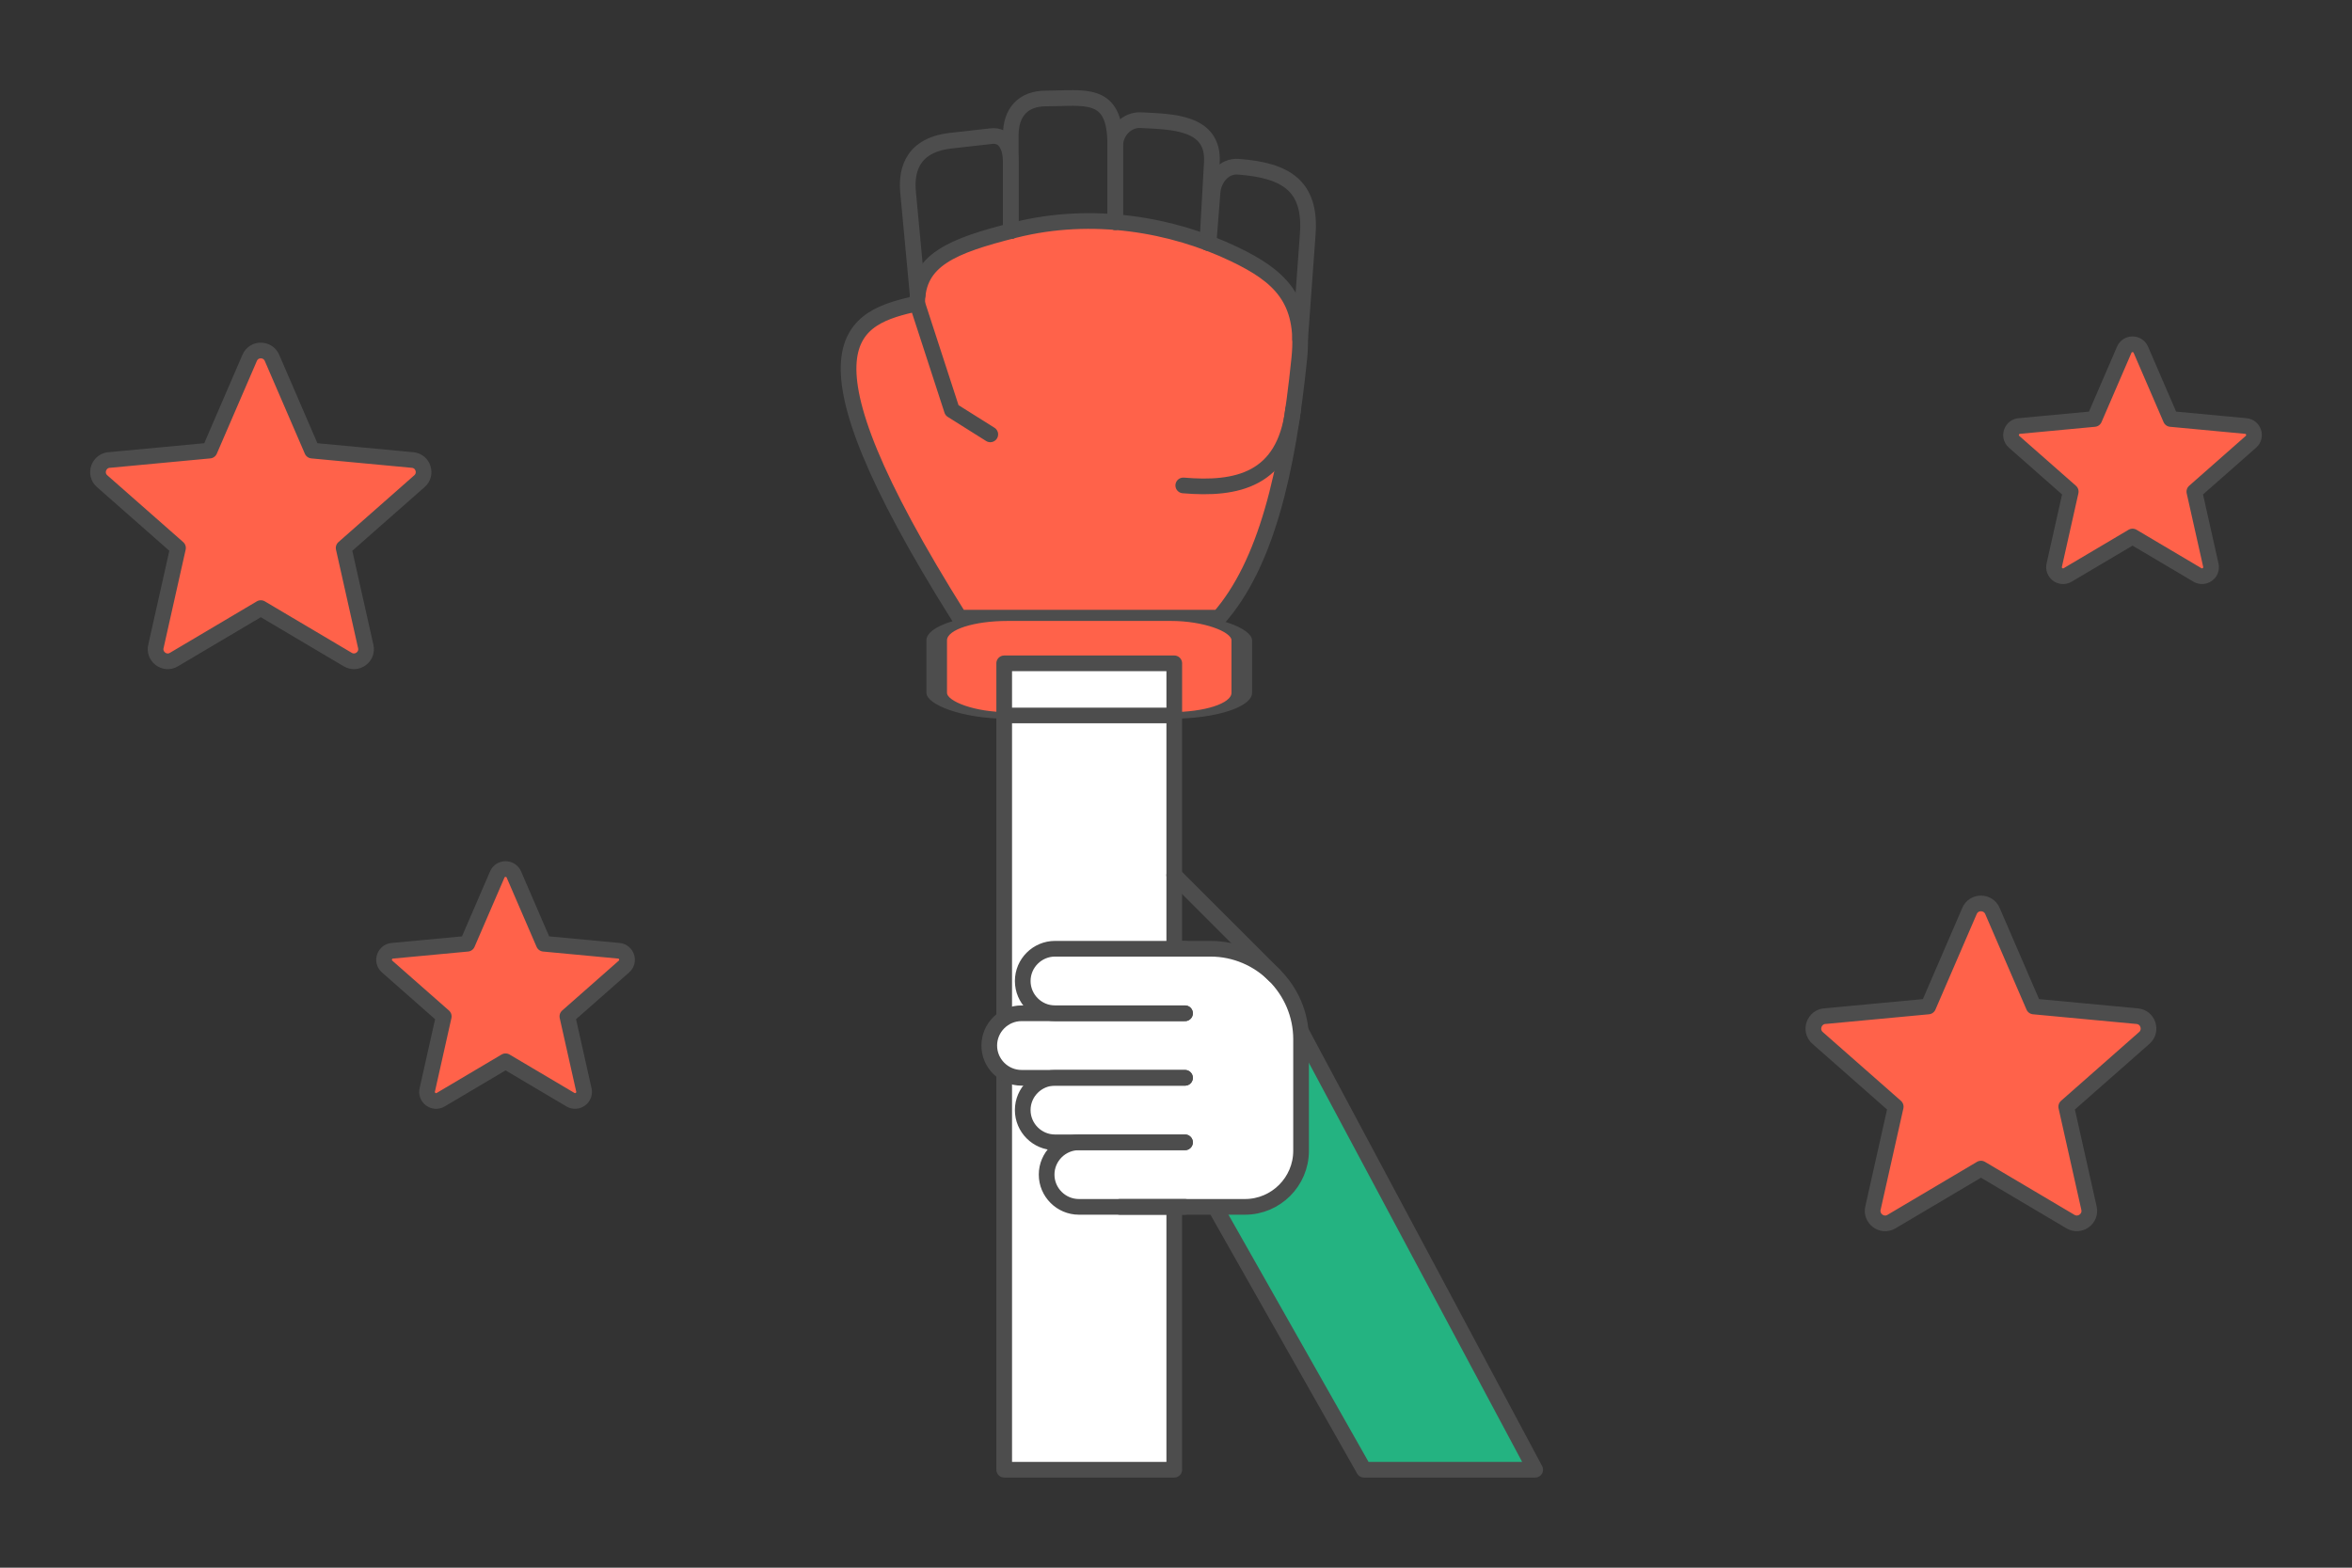 <?xml version="1.0" encoding="UTF-8"?>
<!DOCTYPE svg PUBLIC "-//W3C//DTD SVG 1.1//EN" "http://www.w3.org/Graphics/SVG/1.1/DTD/svg11.dtd">
<!-- Creator: CorelDRAW 2020 (64-Bit) -->
<svg xmlns="http://www.w3.org/2000/svg" xml:space="preserve" width="300px" height="200px" version="1.1" style="shape-rendering:geometricPrecision; text-rendering:geometricPrecision; image-rendering:optimizeQuality; fill-rule:evenodd; clip-rule:evenodd"
viewBox="0 0 175913.8 117275.9"
 xmlns:xlink="http://www.w3.org/1999/xlink"
 xmlns:xodm="http://www.corel.com/coreldraw/odm/2003">
 <rect x="0" y="0" width="175913.8" height="117275.9" fill="#333333" stroke="none"/>
 <defs>
  <style type="text/css">
   <![CDATA[
    .str1 {stroke:#4D4D4D;stroke-width:1172.5;stroke-linecap:round;stroke-linejoin:round;stroke-miterlimit:2.613}
    .str0 {stroke:#4D4D4D;stroke-width:1172.8;stroke-linecap:round;stroke-linejoin:round;stroke-miterlimit:2.613}
    .fil0 {fill:none}
    .fil2 {fill:#24B381}
    .fil4 {fill:#FF624A}
    .fil1 {fill:white}
    .fil3 {fill:#FF624A;fill-rule:nonzero}
   ]]>
  </style>
 </defs>
 <g id="Layer_x0020_1">
  <g id="_1981197087520">
   <polygon class="fil0" points="0,0 175913.8,0 175913.8,117275.9 0,117275.9 "/>
   <g>
    <rect class="fil1 str0" x="75107.3" y="46925.6" width="12719.8" height="63020.8"/>
    <polygon class="fil2 str0" points="90876.1,90283.7 102014.8,109946.6 114822.8,109946.4 97282.6,77117 "/>
    <path class="fil1" d="M95322.9 72963.4c782.1,782.6 1375.7,1755 1702.3,2838.4 186.6,616.8 286.8,1269.5 286.5,1944.3l-0.4 8346.9c0.2,700.6 -173.9,1362 -481.1,1943.8 -703.9,1333 -2104.1,2246.2 -3709,2247.2l-4490.2 -0.7 -804.8 0 -7132.3 -0.5 -14.6 0.2c-1320.7,-8.5 -2398.3,-1090.5 -2398.3,-2413.4 -0.3,-1327.9 1085.4,-2413.3 2413.8,-2413.3l-1788.5 -0.7c-1327.6,0.4 -2413.1,-1085.3 -2412.9,-2413.9 -0.2,-1327.2 1085.7,-2412.7 2413.9,-2412.5l-2503.2 -0.9c-1327.5,0.2 -2414.1,-1085.7 -2413.9,-2413.4 0.3,-1327.9 1086,-2413.8 2413.2,-2413.4l2503.9 0c-1328.2,0 -2413.4,-1086.1 -2413.4,-2413.8 -0.5,-1327.2 1085.7,-2413.4 2413.4,-2413.6l804.1 0.4 8115.5 0.7 2713.5 -0.2c1861.9,-0.5 3555.5,761.8 4782.5,1988.4z"/>
    <path class="fil0 str0" d="M88631.9 70974.5l-9724.6 -0.4c-1328.2,0.2 -2413.9,1086.4 -2413.4,2413.6l0 0.7c0,1327 1085.2,2413.1 2413.4,2413.1l9724.2 0.3"/>
    <path class="fil0 str0" d="M88631.5 75801.8l-12227.9 -0.3c-1327.4,-0.4 -2412.9,1086 -2413.1,2413l0.2 0.9c-0.5,1327.2 1085.5,2413.1 2413.4,2412.9l12227.4 0.9"/>
    <path class="fil0 str0" d="M88631.5 80629.2l-9724.2 -0.4c-1328.4,-0.5 -2414.1,1085.7 -2413.9,2413.1l0 0.5c-0.2,1327.9 1085.3,2413.9 2412.9,2413.4l9725.2 0.2"/>
    <path class="fil0 str0" d="M88631 85456l-7936.2 0c-1328.4,-0.2 -2414.1,1085.7 -2413.8,2413.6l0 0.3c-0.3,1327.2 1085.2,2413.4 2413.1,2413.4l7936.9 0"/>
    <path class="fil0 str0" d="M87826.9 70975.2l2713.5 -0.2c1861.9,-0.5 3555.5,761.8 4782.5,1988.4 1227,1227.2 1989.1,2921 1988.8,4782.7l-0.4 8347.1c-0.3,2304.6 -1885.7,4190.5 -4190.3,4189.8l-9352.3 -0.2"/>
    <line class="fil0 str0" x1="95322.9" y1="72963.4" x2="87827.2" y2= "65467.2" />
    <path class="fil3 str0" d="M20341.6 26768.2l2997 6939.8 7520.7 705.3c797.3,72.3 1104.4,1062.9 516.2,1580.5l-5673.2 4997.4 1653.9 7373.1c175.5,780.1 -670.2,1376.4 -1343.8,978.4l-6504.7 -3852.1 -6503.9 3853c-706.7,417.6 -1547,-249.1 -1335.5,-1020.2l1644.6 -7332.2 -5674.5 -4995.4c-625.9,-550.8 -234.3,-1573.5 582.7,-1588.5l7455.8 -699.3 2997 -6939.8c316.9,-737.8 1357.2,-722.1 1667.7,0z"/>
    <path class="fil3 str0" d="M38435.1 65420.8l2236.3 5178.6 5612.4 526.3c594.9,53.8 824.2,793.3 385.1,1179.5l-4233.3 3729.3 1234.2 5502c130.7,582.2 -500.3,1027.1 -1003.1,730l-4854 -2874.4 -4853.3 2875.1c-527.3,311.6 -1154.6,-185.9 -996.6,-761.2l1227.2 -5471.5 -4234.6 -3727.9c-467.1,-410.9 -174.8,-1174.2 434.9,-1185.5l5563.9 -521.7 2236.3 -5178.6c236.7,-550.9 1012.8,-538.8 1244.6,0z"/>
    <path class="fil3 str0" d="M160122 26164.8l2236.3 5178.6 5612.4 526.3c594.9,53.8 824.1,793.2 385.1,1179.5l-4233.3 3729.3 1234.2 5502c130.6,582.2 -500.3,1027.1 -1003.1,730l-4854 -2874.4 -4853.4 2875.1c-527.2,311.6 -1154.5,-185.9 -996.6,-761.2l1227.3 -5471.5 -4234.7 -3727.9c-467,-411 -174.7,-1174.2 435,-1185.5l5563.9 -521.7 2236.3 -5178.6c236.6,-550.9 1012.8,-538.9 1244.6,0z"/>
    <path class="fil3 str0" d="M149021.6 68149.1l3085 7143.6 7741.6 725.8c820.7,74.4 1136.9,1094.3 531.2,1626.9l-5839.3 5144.2 1702.3 7589.7c180.5,802.9 -690,1416.8 -1383.5,1007l-6695.6 -3965.2 -6694.9 3966.1c-727.2,429.9 -1592.2,-256.5 -1374.5,-1050.1l1692.9 -7547.5 -5841.4 -5142.1c-644.1,-567 -241.1,-1619.5 600,-1635.2l7674.6 -719.6 3085 -7143.6c326.4,-759.6 1397.1,-743.4 1716.6,0z"/>
    <g>
     <g>
      <path class="fil4 str1" d="M71758.1 46205.1l19417.9 -0.3c3492.4,-3987.1 5135.4,-10819.3 6004.1,-19416 445.6,-4410.6 -1483,-6156.6 -4867.8,-7777.2 -4607,-2205.8 -10593.6,-3266.9 -16406.4,-1803.2 -4696.4,1182.4 -7305.1,2228.2 -7307.1,5489.6 -4743.5,1076.7 -9937.5,2654.8 3159.3,23507.1z"/>
      <polyline class="fil0 str0" points="68598.8,22698 71199.2,30691.9 74066.2,32494.4 "/>
      <rect class="fil4 str0" transform="matrix(1.313 -1.49897E-05 5.55443E-06 0.421 70059.5 46205.1)" width="17378.3" height="17378.3" rx="4033.8" ry="4033.8"/>
      <path class="fil0 str0" d="M68635.7 22056.9l-716.3 -7661.1c-117.6,-1254 9.2,-3513.6 3193,-3871.4l3034.8 -341c1050,-118 1451,866.2 1451,1920l0.2 5182.8"/>
      <path class="fil0 str0" d="M75598.4 17286.2l-0.2 -7166.5c0,-1717.6 927.5,-2751.9 2623.9,-2752.1 2886.4,0 5188.1,-647.1 5188.3,3391.8l0 5854.8"/>
      <path class="fil0 str0" d="M83410.4 16614.2l0 -5705.5c0,-1056.1 865.2,-1976.1 1920,-1920 2292,122.1 5478.5,105.3 5307.9,3152.1l-336.8 6016"/>
      <path class="fil0 str0" d="M90392 18190.9l297.6 -3798.1c82.4,-1052.9 866.8,-1997.8 1920,-1920 3557.3,263.2 5465.1,1411.9 5201,5043.1l-569.7 7836.5"/>
      <path class="fil0 str0" d="M96720.7 30625.9c-663,5320.8 -4240.8,6029.7 -8220.1,5688.5"/>
     </g>
     <polygon class="fil1 str0" points="75107.3,49622.7 87827.2,49622.5 87827.2,53522.4 75107.3,53522.4 "/>
    </g>
   </g>
  </g>
 </g>
</svg>
